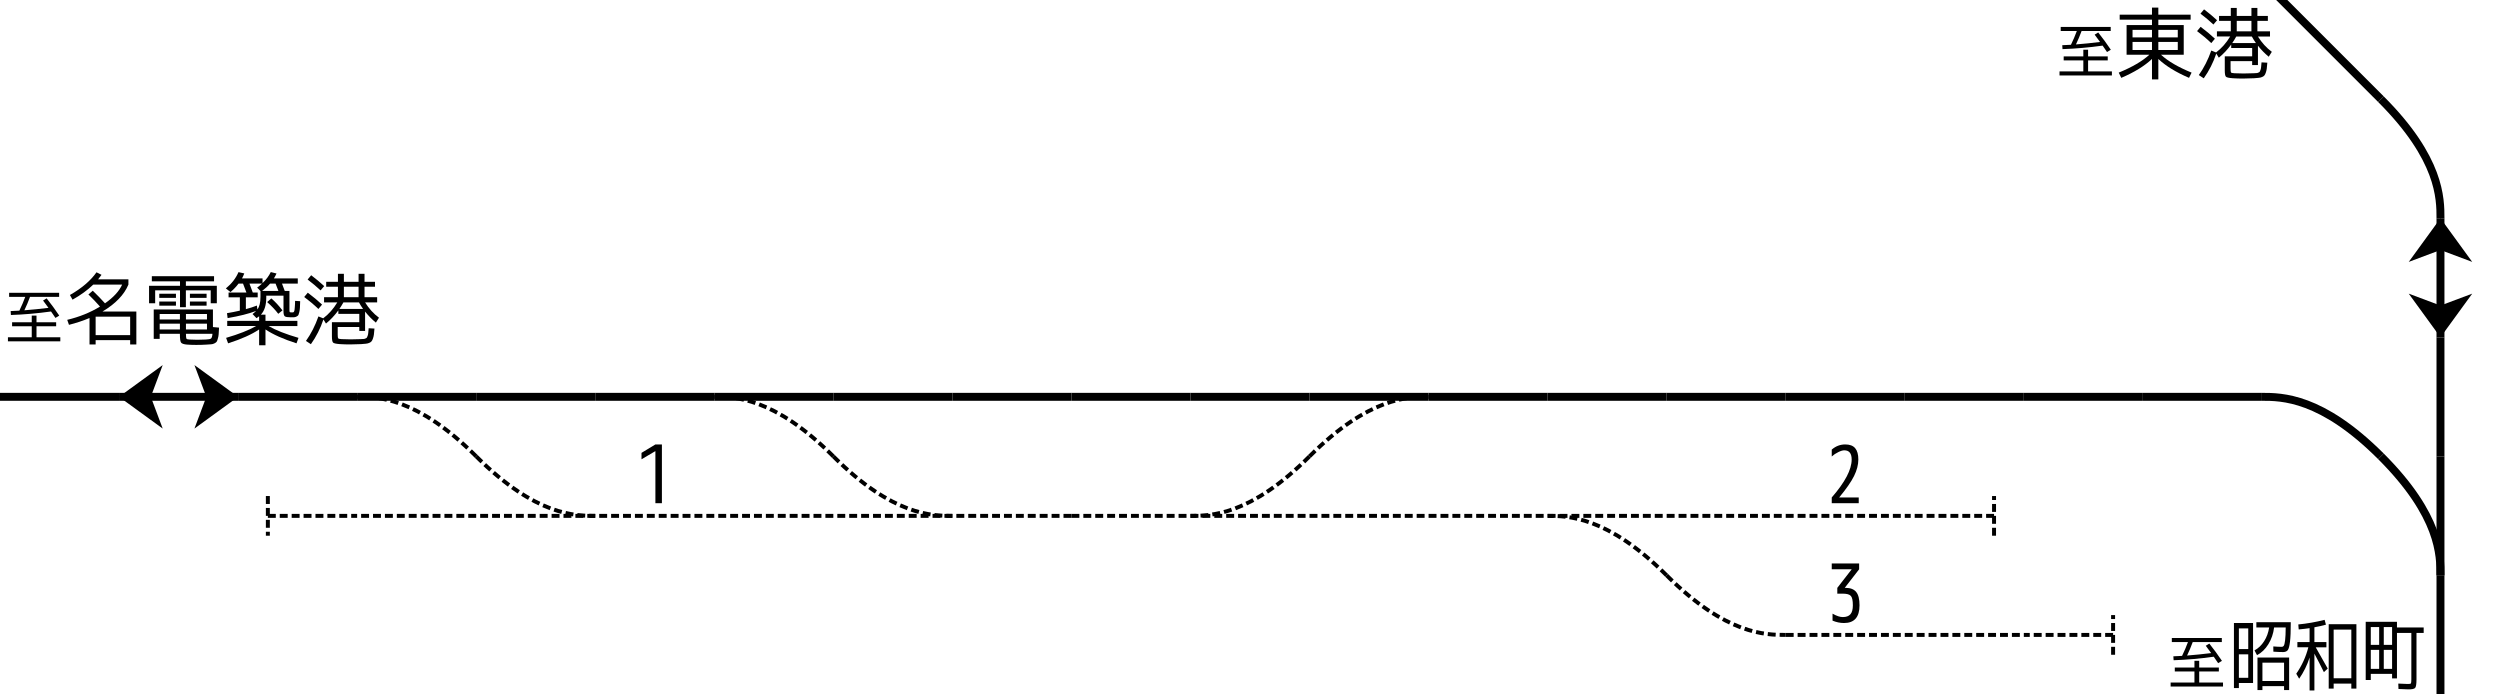 <?xml version="1.0" encoding="UTF-8" standalone="no"?>
<svg
   xmlns:dc="http://purl.org/dc/elements/1.1/"
   xmlns:cc="http://creativecommons.org/ns#"
   xmlns:rdf="http://www.w3.org/1999/02/22-rdf-syntax-ns#"
   xmlns:svg="http://www.w3.org/2000/svg"
   xmlns="http://www.w3.org/2000/svg"
   xmlns:xlink="http://www.w3.org/1999/xlink"
   xmlns:sodipodi="http://sodipodi.sourceforge.net/DTD/sodipodi-0.dtd"
   xmlns:inkscape="http://www.inkscape.org/namespaces/inkscape"
   width="630"
   height="175"
   version="1.1"
   id="svg2"
   inkscape:version="0.91 r13725"
   sodipodi:docname="Rail Tracks map Tōkō Station Yahagi Side-track 1965.svg">
  <rect width="100%" height="100%" fill="#808080" stroke="none"/>
  <sodipodi:namedview
     pagecolor="#ffffff"
     bordercolor="#666666"
     borderopacity="1"
     objecttolerance="10"
     gridtolerance="10"
     guidetolerance="10"
     inkscape:pageopacity="0"
     inkscape:pageshadow="2"
     inkscape:window-width="1920"
     inkscape:window-height="1001"
     id="namedview1837"
     showgrid="false"
     inkscape:zoom="1.4142136"
     inkscape:cx="332.81688"
     inkscape:cy="88.610991"
     inkscape:window-x="-9"
     inkscape:window-y="-9"
     inkscape:window-maximized="1"
     inkscape:current-layer="svg2"
     fit-margin-top="0"
     fit-margin-left="0"
     fit-margin-right="0"
     fit-margin-bottom="0" />
  <defs
     id="defs6">
    <style
       type="text/css"
       id="style8"><![CDATA[
   .str0 {stroke:none}
   .fil0 {fill:none}
   .filw {fill:white;stroke:none}
   .pont {stroke:black;stroke-width:2;stroke-linecap:butt;stroke-linejoin:miter;fill:none}
   .quai {stroke:none;fill:#b3b3b3}
   .bv {stroke:none;fill:#666666}
   .route {stroke:none;fill:black}
   .routec {stroke:white;stroke-width:2;stroke-dasharray:5;stroke-dashoffset:2.5;stroke-linecap:butt;stroke-linejoin:miter;fill:none}
   .pn {stroke:#363636;stroke-width:2;stroke-linecap:butt;stroke-linejoin:miter;fill:none}
   .fleche {stroke:black;stroke-width:2;stroke-linecap:butt;stroke-linejoin:miter;fill:none}
   .flechef {stroke:none;fill:black}
   .default {stroke:black;stroke-width:2;stroke-linecap:butt;stroke-linejoin:miter;fill:black}
  ]]></style>
    <linearGradient
       id="Grad"
       gradientUnit="objectBoundingBox"
       spreadMethod="pad">
      <stop
         stop-color="white"
         offset="0"
         id="stop11" />
      <stop
         stop-color="black"
         offset="1"
         id="stop13" />
    </linearGradient>
    <symbol
       id="S"
       viewBox="-15 -15 60 60">
      <line
         class="fil0"
         x1="0"
         y1="15"
         x2="30"
         y2="15"
         id="line16"
         style="fill:none" />
      <path
         class="str0"
         d="m 9.5,15 11,-8 -3,8 3,8 -11,-8 z"
         id="path18"
         inkscape:connector-curvature="0"
         style="stroke:none" />
    </symbol>
    <symbol
       id="A1"
       viewBox="-15 -15 60 60">
      <rect
         class="filw"
         x="0"
         y="7.5"
         width="30"
         height="15"
         id="rect21"
         style="fill:#ffffff;stroke:none" />
      <line
         class="fil0"
         x1="0"
         y1="15"
         x2="30"
         y2="15"
         id="line23"
         style="fill:none" />
      <path
         class="pont"
         d="m 0,7.5 30,0"
         id="path25"
         inkscape:connector-curvature="0"
         style="fill:none;stroke:#000000;stroke-width:2;stroke-linecap:butt;stroke-linejoin:miter" />
      <path
         class="pont"
         d="m 0,22.5 30,0"
         id="path27"
         inkscape:connector-curvature="0"
         style="fill:none;stroke:#000000;stroke-width:2;stroke-linecap:butt;stroke-linejoin:miter" />
    </symbol>
    <symbol
       id="P2"
       viewBox="-15 -15 60 60">
      <rect
         class="filw"
         x="0"
         y="7.5"
         width="30"
         height="15"
         id="rect30"
         style="fill:#ffffff;stroke:none" />
      <line
         class="fil0"
         x1="0"
         y1="15"
         x2="30"
         y2="15"
         id="line32"
         style="fill:none" />
      <path
         class="pont"
         d="m 7.5,0 0,7.5 22.5,0"
         id="path34"
         inkscape:connector-curvature="0"
         style="fill:none;stroke:#000000;stroke-width:2;stroke-linecap:butt;stroke-linejoin:miter" />
      <path
         class="pont"
         d="m 7.5,30 0,-7.5 22.5,0"
         id="path36"
         inkscape:connector-curvature="0"
         style="fill:none;stroke:#000000;stroke-width:2;stroke-linecap:butt;stroke-linejoin:miter" />
    </symbol>
    <symbol
       id="Q3"
       viewBox="-15 -15 60 60">
      <path
         class="pont"
         d="m 7.5,0 0,7.5 7.5,0"
         id="path39"
         inkscape:connector-curvature="0"
         style="fill:none;stroke:#000000;stroke-width:2;stroke-linecap:butt;stroke-linejoin:miter" />
    </symbol>
    <symbol
       id="A2"
       viewBox="-15 -15 60 60">
      <rect
         class="filw"
         x="0"
         y="7.5"
         width="30"
         height="22.5"
         id="rect42"
         style="fill:#ffffff;stroke:none" />
      <line
         class="fil0"
         x1="0"
         y1="15"
         x2="30"
         y2="15"
         id="line44"
         style="fill:none" />
      <path
         class="pont"
         d="m 0,7.5 30,0"
         id="path46"
         inkscape:connector-curvature="0"
         style="fill:none;stroke:#000000;stroke-width:2;stroke-linecap:butt;stroke-linejoin:miter" />
    </symbol>
    <symbol
       id="T4"
       viewBox="-15 -15 60 60">
      <line
         class="fil0"
         x1="0"
         y1="30"
         x2="25"
         y2="5"
         id="line49"
         style="fill:none" />
      <path
         class="pont"
         d="m 17,5 4,-4 8,8 -4,4"
         id="path51"
         inkscape:connector-curvature="0"
         style="fill:none;stroke:#000000;stroke-width:2;stroke-linecap:butt;stroke-linejoin:miter" />
    </symbol>
    <symbol
       id="undefined"
       viewBox="-15 -15 60 60">
      <rect
         style="fill:#000000;stroke:none"
         x="0"
         y="0"
         width="30"
         height="30"
         id="rect54" />
    </symbol>
    <symbol
       id="P3"
       viewBox="-15 -15 60 60">
      <rect
         class="filw"
         x="0"
         y="7.5"
         width="30"
         height="22.5"
         id="rect57"
         style="fill:#ffffff;stroke:none" />
      <line
         class="fil0"
         x1="0"
         y1="15"
         x2="30"
         y2="15"
         id="line59"
         style="fill:none" />
      <path
         class="pont"
         d="m 7.5,0 0,7.5 15,0 0,-7.5"
         id="path61"
         inkscape:connector-curvature="0"
         style="fill:none;stroke:#000000;stroke-width:2;stroke-linecap:butt;stroke-linejoin:miter" />
    </symbol>
    <symbol
       id="C2"
       viewBox="-15 -15 60 60">
      <path
         class="fil0"
         d="M 0,0 C 5,5 25,5 30,0"
         id="path64"
         inkscape:connector-curvature="0"
         style="fill:none" />
    </symbol>
    <symbol
       id="T1"
       viewBox="-15 -15 60 60">
      <line
         class="fil0"
         x1="7.5"
         y1="15"
         x2="30"
         y2="15"
         id="line67"
         style="fill:none" />
      <path
         class="pont"
         d="m 15,7.5 -7.5,0 0,15 7.5,0"
         id="path69"
         inkscape:connector-curvature="0"
         style="fill:none;stroke:#000000;stroke-width:2;stroke-linecap:butt;stroke-linejoin:miter" />
    </symbol>
    <symbol
       id="B"
       viewBox="-15 -15 60 60">
      <line
         class="fil0"
         x1="7.5"
         y1="15"
         x2="30"
         y2="15"
         id="line72"
         style="fill:none" />
      <line
         class="fil0"
         x1="7.5"
         y1="10"
         x2="7.5"
         y2="20"
         id="line74"
         style="fill:none" />
    </symbol>
    <symbol
       id="T3"
       viewBox="-15 -15 60 60">
      <line
         class="fil0"
         x1="7.5"
         y1="15"
         x2="30"
         y2="15"
         id="line77"
         style="fill:none" />
      <path
         class="pont"
         d="m 7.5,0 0,30"
         id="path79"
         inkscape:connector-curvature="0"
         style="fill:none;stroke:#000000;stroke-width:2;stroke-linecap:butt;stroke-linejoin:miter" />
    </symbol>
    <symbol
       id="TC"
       viewBox="-15 -15 60 60">
      <path
         class="fil0"
         d="M 5,5 C 15,15 25,15 30,15"
         id="path82"
         inkscape:connector-curvature="0"
         style="fill:none" />
      <path
         class="pont"
         d="M 5,13 1,9 9,1 13,5"
         id="path84"
         inkscape:connector-curvature="0"
         style="fill:none;stroke:#000000;stroke-width:2;stroke-linecap:butt;stroke-linejoin:miter" />
    </symbol>
    <symbol
       id="A3"
       viewBox="-15 -15 60 60">
      <path
         class="filw"
         d="M -5,25 5,35 35,5 25,-5 Z"
         id="path87"
         inkscape:connector-curvature="0"
         style="fill:#ffffff;stroke:none" />
      <line
         class="pont"
         x1="-5"
         y1="25"
         x2="25"
         y2="-5"
         id="line89"
         style="fill:none;stroke:#000000;stroke-width:2;stroke-linecap:butt;stroke-linejoin:miter" />
      <line
         class="pont"
         x1="5"
         y1="35"
         x2="35"
         y2="5"
         id="line91"
         style="fill:none;stroke:#000000;stroke-width:2;stroke-linecap:butt;stroke-linejoin:miter" />
      <line
         class="fil0"
         x1="0"
         y1="30"
         x2="30"
         y2="0"
         id="line93"
         style="fill:none" />
    </symbol>
    <symbol
       id="F3"
       viewBox="-15 -15 60 60">
      <line
         class="fleche"
         x1="2"
         y1="2"
         x2="30"
         y2="30"
         id="line96"
         style="fill:none;stroke:#000000;stroke-width:2;stroke-linecap:butt;stroke-linejoin:miter" />
      <path
         class="flechef"
         d="M -0.194,-0.027 6.56,16.095 8.24,7.995 16.246,5.911 -0.194,-0.027 Z"
         id="path98"
         inkscape:connector-curvature="0"
         style="fill:#000000;stroke:none" />
    </symbol>
    <symbol
       id="VS"
       viewBox="-15 -15 60 60">
      <line
         class="fil0"
         style="fill:none;stroke-width:1"
         x1="0"
         y1="2.5"
         x2="30"
         y2="2.5"
         id="line101" />
      <line
         class="fil0"
         style="fill:none;stroke-width:1"
         x1="0"
         y1="7.5"
         x2="30"
         y2="7.5"
         id="line103" />
      <line
         class="fil0"
         style="fill:none;stroke-width:1"
         x1="0"
         y1="12.5"
         x2="30"
         y2="12.5"
         id="line105" />
      <line
         class="fil0"
         style="fill:none;stroke-width:1"
         x1="0"
         y1="17.5"
         x2="30"
         y2="17.5"
         id="line107" />
      <line
         class="fil0"
         style="fill:none;stroke-width:1"
         x1="0"
         y1="22.5"
         x2="30"
         y2="22.5"
         id="line109" />
      <line
         class="fil0"
         style="fill:none;stroke-width:1"
         x1="0"
         y1="27.5"
         x2="30"
         y2="27.5"
         id="line111" />
    </symbol>
    <symbol
       id="F1"
       viewBox="-15 -15 60 60">
      <line
         class="fleche"
         x1="15"
         y1="1"
         x2="15"
         y2="29"
         id="line114"
         style="fill:none;stroke:#000000;stroke-width:2;stroke-linecap:butt;stroke-linejoin:miter" />
      <path
         class="fleche"
         d="M 5,11 15,1 25,11"
         id="path116"
         inkscape:connector-curvature="0"
         style="fill:none;stroke:#000000;stroke-width:2;stroke-linecap:butt;stroke-linejoin:miter" />
    </symbol>
    <symbol
       id="R2"
       viewBox="-15 -15 60 60">
      <rect
         style="fill:url(#Grad);stroke:none"
         x="0"
         y="0"
         width="30"
         height="30"
         id="rect119" />
      <line
         class="routec"
         x1="0"
         y1="15"
         x2="30"
         y2="15"
         id="line121"
         style="fill:none;stroke:#ffffff;stroke-width:2;stroke-linecap:butt;stroke-linejoin:miter;stroke-dasharray:5;stroke-dashoffset:2.5" />
    </symbol>
    <symbol
       id="P4"
       viewBox="-15 -15 60 60">
      <rect
         class="filw"
         x="0"
         y="7.5"
         width="30"
         height="22.5"
         id="rect124"
         style="fill:#ffffff;stroke:none" />
      <line
         class="fil0"
         x1="0"
         y1="15"
         x2="30"
         y2="15"
         id="line126"
         style="fill:none" />
      <path
         class="pont"
         d="m 7.5,0 0,7.5 22.5,0"
         id="path128"
         inkscape:connector-curvature="0"
         style="fill:none;stroke:#000000;stroke-width:2;stroke-linecap:butt;stroke-linejoin:miter" />
    </symbol>
    <symbol
       id="T2"
       viewBox="-15 -15 60 60">
      <line
         class="fil0"
         x1="7.5"
         y1="15"
         x2="30"
         y2="15"
         id="line131"
         style="fill:none" />
      <path
         class="pont"
         d="m 15,7.5 -7.5,0 0,22.5"
         id="path133"
         inkscape:connector-curvature="0"
         style="fill:none;stroke:#000000;stroke-width:2;stroke-linecap:butt;stroke-linejoin:miter" />
    </symbol>
    <symbol
       id="V"
       viewBox="-15 -15 60 60">
      <line
         class="fil0"
         x1="0"
         y1="15"
         x2="30"
         y2="15"
         id="line136"
         style="fill:none" />
    </symbol>
    <symbol
       id="Q"
       viewBox="-15 -15 60 60">
      <rect
         class="quai"
         x="0"
         y="0"
         width="30"
         height="30"
         id="rect139"
         style="fill:#b3b3b3;stroke:none" />
    </symbol>
    <symbol
       id="M"
       viewBox="-15 -15 60 60">
      <line
         class="fil0"
         x1="0"
         y1="30"
         x2="30"
         y2="0"
         id="line142"
         style="fill:none" />
    </symbol>
    <symbol
       id="S2"
       viewBox="-15 -15 60 60">
      <line
         class="fil0"
         x1="0"
         y1="15"
         x2="30"
         y2="15"
         id="line145"
         style="fill:none" />
      <path
         class="str0"
         d="M 0,15 11,7 8,15 11,23 0,15 Z"
         id="path147"
         inkscape:connector-curvature="0"
         style="stroke:none" />
      <path
         class="str0"
         d="m 30,15 -11,-8 3,8 -3,8 11,-8 z"
         id="path149"
         inkscape:connector-curvature="0"
         style="stroke:none" />
    </symbol>
    <symbol
       id="F2"
       viewBox="-15 -15 60 60">
      <g
         transform="matrix(0.707,-0.707,0.707,0.707,-6.213,15)"
         id="g152">
        <line
           class="fleche"
           x1="15"
           y1="1"
           x2="15"
           y2="29"
           id="line154"
           style="fill:none;stroke:#000000;stroke-width:2;stroke-linecap:butt;stroke-linejoin:miter" />
        <path
           class="fleche"
           d="M 5,11 15,1 25,11"
           id="path156"
           inkscape:connector-curvature="0"
           style="fill:none;stroke:#000000;stroke-width:2;stroke-linecap:butt;stroke-linejoin:miter" />
      </g>
    </symbol>
    <symbol
       id="C"
       viewBox="-15 -15 60 60">
      <path
         class="fil0"
         d="M 0,0 C 15,15 25,15 30,15"
         id="path159"
         inkscape:connector-curvature="0"
         style="fill:none" />
    </symbol>
    <symbol
       id="0"
       viewBox="-15 -15 60 60">
      <rect
         class="filw"
         x="0"
         y="0"
         width="30"
         height="30"
         id="rect162"
         style="fill:#ffffff;stroke:none" />
    </symbol>
    <symbol
       id="B2"
       viewBox="-15 -15 60 60">
      <line
         class="fil0"
         x1="25"
         y1="5"
         x2="0"
         y2="30"
         id="line165"
         style="fill:none" />
      <line
         class="fil0"
         x1="22"
         y1="2"
         x2="28"
         y2="8"
         id="line167"
         style="fill:none" />
    </symbol>
    <symbol
       id="PN"
       viewBox="-15 -15 60 60">
      <rect
         class="route"
         x="0"
         y="0"
         width="30"
         height="30"
         id="rect170"
         style="fill:#000000;stroke:none" />
      <line
         class="routec"
         x1="15"
         y1="0"
         x2="15"
         y2="30"
         id="line172"
         style="fill:none;stroke:#ffffff;stroke-width:2;stroke-linecap:butt;stroke-linejoin:miter;stroke-dasharray:5;stroke-dashoffset:2.5" />
      <line
         class="pn"
         x1="0"
         y1="15"
         x2="30"
         y2="15"
         id="line174"
         style="fill:none;stroke:#363636;stroke-width:2;stroke-linecap:butt;stroke-linejoin:miter" />
    </symbol>
    <symbol
       id="P"
       viewBox="-15 -15 60 60">
      <rect
         class="filw"
         x="0"
         y="7.5"
         width="30"
         height="15"
         id="rect177"
         style="fill:#ffffff;stroke:none" />
      <line
         class="fil0"
         x1="0"
         y1="15"
         x2="30"
         y2="15"
         id="line179"
         style="fill:none" />
      <path
         class="pont"
         d="m 7.5,0 0,7.5 15,0 0,-7.5"
         id="path181"
         inkscape:connector-curvature="0"
         style="fill:none;stroke:#000000;stroke-width:2;stroke-linecap:butt;stroke-linejoin:miter" />
      <path
         class="pont"
         d="m 7.5,30 0,-7.5 15,0 0,7.5"
         id="path183"
         inkscape:connector-curvature="0"
         style="fill:none;stroke:#000000;stroke-width:2;stroke-linecap:butt;stroke-linejoin:miter" />
    </symbol>
    <symbol
       id="BV"
       viewBox="-15 -15 60 60">
      <rect
         class="bv"
         x="0"
         y="0"
         width="30"
         height="30"
         id="rect186"
         style="fill:#666666;stroke:none" />
    </symbol>
    <symbol
       id="A4"
       viewBox="-15 -15 60 60">
      <path
         class="filw"
         d="M -5,25 7.5,37.5 37.5,7.5 25,-5 Z"
         id="path189"
         inkscape:connector-curvature="0"
         style="fill:#ffffff;stroke:none" />
      <line
         class="pont"
         x1="-5"
         y1="25"
         x2="25"
         y2="-5"
         id="line191"
         style="fill:none;stroke:#000000;stroke-width:2;stroke-linecap:butt;stroke-linejoin:miter" />
      <line
         class="fil0"
         x1="0"
         y1="30"
         x2="30"
         y2="0"
         id="line193"
         style="fill:none" />
    </symbol>
    <symbol
       id="Q2"
       viewBox="-15 -15 60 60">
      <rect
         class="quai"
         x="0"
         y="0"
         width="30"
         height="22.5"
         id="rect196"
         style="fill:#b3b3b3;stroke:none" />
      <line
         class="pont"
         x1="0"
         y1="22.5"
         x2="30"
         y2="22.5"
         id="line198"
         style="fill:none;stroke:#000000;stroke-width:2;stroke-linecap:butt;stroke-linejoin:miter" />
    </symbol>
    <symbol
       id="VS2"
       viewBox="-15 -15 60 60">
      <path
         class="fil0"
         style="fill:none;stroke-width:1"
         d="M 0,15 C 10,15 10,2.5 30,2.5"
         id="path201"
         inkscape:connector-curvature="0" />
      <path
         class="fil0"
         style="fill:none;stroke-width:1"
         d="M 0,15 C 10,15 10,7.5 30,7.5"
         id="path203"
         inkscape:connector-curvature="0" />
      <path
         class="fil0"
         style="fill:none;stroke-width:1"
         d="m 0,15 c 10,0 10,-2.5 30,-2.5"
         id="path205"
         inkscape:connector-curvature="0" />
      <path
         class="fil0"
         style="fill:none;stroke-width:1"
         d="m 0,15 c 10,0 10,2.5 30,2.5"
         id="path207"
         inkscape:connector-curvature="0" />
      <path
         class="fil0"
         style="fill:none;stroke-width:1"
         d="m 0,15 c 10,0 10,7.5 30,7.5"
         id="path209"
         inkscape:connector-curvature="0" />
      <path
         class="fil0"
         style="fill:none;stroke-width:1"
         d="m 0,15 c 10,0 10,12.5 30,12.5"
         id="path211"
         inkscape:connector-curvature="0" />
    </symbol>
    <symbol
       id="VS3"
       viewBox="-15 -15 60 60">
      <path
         class="fil0"
         style="fill:none;stroke-width:1"
         d="M 0,0 C 2.5,2.5 10,2.5 30,2.5"
         id="path214"
         inkscape:connector-curvature="0" />
      <path
         class="fil0"
         style="fill:none;stroke-width:1"
         d="M 0,0 C 2.5,2.5 10,7.5 30,7.5"
         id="path216"
         inkscape:connector-curvature="0" />
      <path
         class="fil0"
         style="fill:none;stroke-width:1"
         d="M 0,0 C 2.5,2.5 10,12.5 30,12.5"
         id="path218"
         inkscape:connector-curvature="0" />
      <path
         class="fil0"
         style="fill:none;stroke-width:1"
         d="M 0,0 C 2.5,2.5 10,17.5 30,17.5"
         id="path220"
         inkscape:connector-curvature="0" />
      <path
         class="fil0"
         style="fill:none;stroke-width:1"
         d="M 0,0 C 2.5,2.5 10,22.5 30,22.5"
         id="path222"
         inkscape:connector-curvature="0" />
      <path
         class="fil0"
         style="fill:none;stroke-width:1"
         d="M 0,0 C 2.5,2.5 10,27.5 30,27.5"
         id="path224"
         inkscape:connector-curvature="0" />
    </symbol>
    <symbol
       id="R"
       viewBox="-15 -15 60 60">
      <rect
         class="route"
         x="0"
         y="0"
         width="30"
         height="30"
         id="rect227"
         style="fill:#000000;stroke:none" />
      <line
         class="routec"
         x1="0"
         y1="15"
         x2="30"
         y2="15"
         id="line229"
         style="fill:none;stroke:#ffffff;stroke-width:2;stroke-linecap:butt;stroke-linejoin:miter;stroke-dasharray:5;stroke-dashoffset:2.5" />
    </symbol>
  </defs>
  <path
     style="fill:#ffffff;stroke:none;stroke-width:2;stroke-linecap:butt;stroke-linejoin:miter"
     d="m 0,0 630,0 0,175 -630,0 z"
     id="rect1669-6-9-4-8-8-1-2-7" />
  <use
     style="fill:#000000;stroke:#000000;stroke-width:1;stroke-linecap:butt;stroke-linejoin:miter;stroke-miterlimit:4;stroke-dasharray:2, 1;stroke-dashoffset:0"
     id="use1671-5-5-0"
     height="2"
     width="2"
     y="24"
     x="35"
     xlink:href="#V"
     transform="matrix(-30,0,0,30,1335,-620)" />
  <use
     style="fill:#000000;stroke:#000000;stroke-width:2;stroke-linecap:butt;stroke-linejoin:miter"
     id="use1671-5-7-8-9-9"
     height="2"
     width="2"
     y="24"
     x="35"
     xlink:href="#V"
     transform="matrix(30,0,0,30,-825,-650)" />
  <g
     style="font-style:normal;font-variant:normal;font-weight:normal;font-stretch:normal;font-size:15px;line-height:100%;font-family:'VL Gothic';-inkscape-font-specification:'VL Gothic, Normal';text-align:center;letter-spacing:0px;word-spacing:0px;writing-mode:lr-tb;text-anchor:middle;fill:#000000;fill-opacity:1;stroke:none;stroke-width:1px;stroke-linecap:butt;stroke-linejoin:miter;stroke-opacity:1"
     id="text6960-9-9">
    <path
       d="m 165.16,126.8 0,-13.08 -0.04,-0.02 -3.46,2.04 0,-1.62 3.5,-2.12 1.64,0 0,14.8 -1.64,0 z"
       style="font-size:20px"
       id="path4644" />
  </g>
  <use
     style="fill:#000000;stroke:#000000;stroke-width:2;stroke-linecap:butt;stroke-linejoin:miter"
     id="use1671-5-5-0-5-2-77"
     height="2"
     width="2"
     y="24"
     x="35"
     xlink:href="#V"
     transform="matrix(30,0,0,30,-645,-650)" />
  <use
     style="fill:#000000;stroke:#000000;stroke-width:2;stroke-linecap:butt;stroke-linejoin:miter"
     id="use1671-5-5-0-5-4"
     height="2"
     width="2"
     y="24"
     x="35"
     xlink:href="#V"
     transform="matrix(30,0,0,30,-615,-650)" />
  <use
     style="fill:#000000;stroke:#000000;stroke-width:2;stroke-linecap:butt;stroke-linejoin:miter"
     id="use1671-5-5-0-5-5"
     height="2"
     width="2"
     y="24"
     x="35"
     xlink:href="#V"
     transform="matrix(30,0,0,30,-555,-650)" />
  <use
     style="fill:#000000;stroke:#000000;stroke-width:2;stroke-linecap:butt;stroke-linejoin:miter"
     id="use1671-5-5-0-5-2-79"
     height="2"
     width="2"
     y="24"
     x="35"
     xlink:href="#V"
     transform="matrix(30,0,0,30,-525,-650)" />
  <use
     style="fill:#000000;stroke:#000000;stroke-width:1;stroke-linecap:butt;stroke-linejoin:miter;stroke-miterlimit:4;stroke-dasharray:2, 1;stroke-dashoffset:0"
     id="use1167-9-6-0"
     height="2"
     width="2"
     y="24"
     x="21"
     xlink:href="#C"
     transform="matrix(30,0,0,30,-525,-620)" />
  <use
     style="fill:#000000;stroke:#000000;stroke-width:1;stroke-linecap:butt;stroke-linejoin:miter;stroke-miterlimit:4;stroke-dasharray:2, 1;stroke-dashoffset:0"
     id="use1107-0-1-0"
     transform="matrix(-30,0,0,-30,765,490)"
     height="2"
     width="2"
     y="12"
     x="21"
     xlink:href="#C" />
  <use
     style="fill:#000000;stroke:#000000;stroke-width:1;stroke-linecap:butt;stroke-linejoin:miter;stroke-miterlimit:4;stroke-dasharray:2, 1;stroke-dashoffset:0"
     id="use1157-4-1"
     transform="matrix(-30,0,0,30,975,-560)"
     height="2"
     width="2"
     y="22"
     x="21"
     xlink:href="#C" />
  <use
     style="fill:#000000;stroke:#000000;stroke-width:1;stroke-linecap:butt;stroke-linejoin:miter;stroke-miterlimit:4;stroke-dasharray:2, 1;stroke-dashoffset:0"
     id="use1215-3-7-3"
     transform="matrix(30,0,0,-30,-315,1210)"
     height="2"
     width="2"
     y="36"
     x="21"
     xlink:href="#C" />
  <use
     style="fill:#000000;stroke:#000000;stroke-width:1;stroke-linecap:butt;stroke-linejoin:miter;stroke-miterlimit:4;stroke-dasharray:2, 1;stroke-dashoffset:0"
     id="use1183-9"
     height="2"
     width="2"
     y="28"
     x="21"
     xlink:href="#B"
     transform="matrix(30,0,0,30,-585,-740)" />
  <use
     style="fill:#000000;stroke:#000000;stroke-width:2;stroke-linecap:butt;stroke-linejoin:miter"
     id="use639-71"
     transform="matrix(0,30,30,0,-315,-200)"
     height="2"
     width="2"
     y="30"
     x="7"
     xlink:href="#C" />
  <use
     style="fill:#000000;stroke:#000000;stroke-width:2;stroke-linecap:butt;stroke-linejoin:miter"
     id="use373-6-67-4-3-0-3-6-4-2"
     transform="matrix(0,30,-30,0,1515,-20)"
     height="2"
     width="2"
     y="30"
     x="0"
     xlink:href="#M" />
  <use
     style="fill:#000000;stroke:#000000;stroke-width:2;stroke-linecap:butt;stroke-linejoin:miter"
     id="use791-8"
     transform="matrix(0,-30,30,0,525,520)"
     height="2"
     width="2"
     y="2"
     x="14"
     xlink:href="#S2" />
  <use
     style="fill:#000000;stroke:#000000;stroke-width:2;stroke-linecap:butt;stroke-linejoin:miter"
     id="use911-2-50"
     transform="matrix(0,30,-30,0,1605,-350)"
     height="2"
     width="2"
     y="32"
     x="14"
     xlink:href="#V" />
  <use
     style="fill:#000000;stroke:#000000;stroke-width:2;stroke-linecap:butt;stroke-linejoin:miter"
     id="use911-2-4"
     transform="matrix(0,30,-30,0,1605,-290)"
     height="2"
     width="2"
     y="32"
     x="14"
     xlink:href="#V" />
  <use
     style="fill:#000000;stroke:#000000;stroke-width:2;stroke-linecap:butt;stroke-linejoin:miter"
     id="use589-7-9"
     transform="matrix(0,30,-30,0,1185,-110)"
     height="2"
     width="2"
     y="18"
     x="7"
     xlink:href="#V" />
  <use
     style="fill:#000000;stroke:#000000;stroke-width:2;stroke-linecap:butt;stroke-linejoin:miter"
     id="use591-7-8"
     transform="matrix(0,30,30,0,45,-110)"
     height="2"
     width="2"
     y="18"
     x="7"
     xlink:href="#C" />
  <use
     style="fill:#000000;stroke:#000000;stroke-width:2;stroke-linecap:butt;stroke-linejoin:miter"
     id="use1671-5-7-50"
     height="2"
     width="2"
     y="24"
     x="35"
     xlink:href="#V"
     transform="matrix(30,0,0,30,-1065,-650)" />
  <use
     style="fill:#000000;stroke:#000000;stroke-width:2;stroke-linecap:butt;stroke-linejoin:miter"
     id="use1671-5-2-2"
     height="2"
     width="2"
     y="24"
     x="35"
     xlink:href="#V"
     transform="matrix(30,0,0,30,-975,-650)" />
  <use
     style="fill:#000000;stroke:#000000;stroke-width:2;stroke-linecap:butt;stroke-linejoin:miter"
     id="use1671-5-7-8-8"
     height="2"
     width="2"
     y="24"
     x="35"
     xlink:href="#V"
     transform="matrix(30,0,0,30,-1005,-650)" />
  <use
     style="fill:#000000;stroke:#000000;stroke-width:2;stroke-linecap:butt;stroke-linejoin:miter"
     id="use1671-5-0-1"
     height="2"
     width="2"
     y="24"
     x="35"
     xlink:href="#V"
     transform="matrix(30,0,0,30,-795,-650)" />
  <use
     style="fill:#000000;stroke:#000000;stroke-width:2;stroke-linecap:butt;stroke-linejoin:miter"
     id="use1671-5-7-5-04"
     height="2"
     width="2"
     y="24"
     x="35"
     xlink:href="#V"
     transform="matrix(30,0,0,30,-945,-650)" />
  <use
     style="fill:#000000;stroke:#000000;stroke-width:2;stroke-linecap:butt;stroke-linejoin:miter"
     id="use1671-5-2-8-5"
     height="2"
     width="2"
     y="24"
     x="35"
     xlink:href="#V"
     transform="matrix(30,0,0,30,-585,-650)" />
  <use
     style="fill:#000000;stroke:#000000;stroke-width:2;stroke-linecap:butt;stroke-linejoin:miter"
     id="use1671-5-7-8-6-99"
     height="2"
     width="2"
     y="24"
     x="35"
     xlink:href="#V"
     transform="matrix(30,0,0,30,-765,-650)" />
  <use
     style="fill:#000000;stroke:#000000;stroke-width:1;stroke-linecap:butt;stroke-linejoin:miter;stroke-miterlimit:4;stroke-dasharray:2, 1;stroke-dashoffset:0"
     id="use1671-5-5-6"
     height="2"
     width="2"
     y="24"
     x="35"
     xlink:href="#V"
     transform="matrix(-30,0,0,30,1215,-620)" />
  <use
     style="fill:#000000;stroke:#000000;stroke-width:1;stroke-linecap:butt;stroke-linejoin:miter;stroke-miterlimit:4;stroke-dasharray:2, 1;stroke-dashoffset:0"
     id="use1671-5-2-6-0"
     height="2"
     width="2"
     y="24"
     x="35"
     xlink:href="#V"
     transform="matrix(30,0,0,30,-795,-620)" />
  <use
     style="fill:#000000;stroke:#000000;stroke-width:1;stroke-linecap:butt;stroke-linejoin:miter;stroke-miterlimit:4;stroke-dasharray:2, 1;stroke-dashoffset:0"
     id="use1671-5-7-8-3-1"
     height="2"
     width="2"
     y="24"
     x="35"
     xlink:href="#V"
     transform="matrix(-30,0,0,30,1185,-620)" />
  <use
     style="fill:#000000;stroke:#000000;stroke-width:2;stroke-linecap:butt;stroke-linejoin:miter"
     id="use1671-5-0-0-9"
     height="2"
     width="2"
     y="24"
     x="35"
     xlink:href="#V"
     transform="matrix(30,0,0,30,-705,-650)" />
  <use
     style="fill:#000000;stroke:#000000;stroke-width:1;stroke-linecap:butt;stroke-linejoin:miter;stroke-miterlimit:4;stroke-dasharray:2, 1;stroke-dashoffset:0"
     id="use1671-5-7-5-1-3"
     height="2"
     width="2"
     y="24"
     x="35"
     xlink:href="#V"
     transform="matrix(30,0,0,30,-765,-620)" />
  <use
     style="fill:#000000;stroke:#000000;stroke-width:2;stroke-linecap:butt;stroke-linejoin:miter"
     id="use1671-5-7-8-6-2-4"
     height="2"
     width="2"
     y="24"
     x="35"
     xlink:href="#V"
     transform="matrix(30,0,0,30,-675,-650)" />
  <use
     style="fill:#000000;stroke:#000000;stroke-width:2;stroke-linecap:butt;stroke-linejoin:miter"
     id="use1551-5-7"
     height="2"
     width="2"
     y="54"
     x="28"
     xlink:href="#S2"
     transform="matrix(30,0,0,30,-825,-1550)" />
  <use
     style="fill:#000000;stroke:#000000;stroke-width:2;stroke-linecap:butt;stroke-linejoin:miter"
     id="use1165-8-28"
     height="2"
     width="2"
     y="24"
     x="21"
     xlink:href="#V"
     transform="matrix(30,0,0,30,-315,-650)" />
  <use
     style="fill:#000000;stroke:#000000;stroke-width:1;stroke-linecap:butt;stroke-linejoin:miter;stroke-miterlimit:4;stroke-dasharray:2, 1;stroke-dashoffset:0"
     id="use1165-6-2"
     height="2"
     width="2"
     y="24"
     x="21"
     xlink:href="#V"
     transform="matrix(30,0,0,30,-315,-620)" />
  <use
     style="fill:#000000;stroke:#000000;stroke-width:2;stroke-linecap:butt;stroke-linejoin:miter"
     id="use1107-0-6-7"
     transform="matrix(-30,0,0,-30,1245,490)"
     height="2"
     width="2"
     y="12"
     x="21"
     xlink:href="#C" />
  <use
     style="fill:#000000;stroke:#000000;stroke-width:1;stroke-linecap:butt;stroke-linejoin:miter;stroke-miterlimit:4;stroke-dasharray:2, 1;stroke-dashoffset:0"
     id="use1167-9-6-0-7"
     height="2"
     width="2"
     y="24"
     x="21"
     xlink:href="#C"
     transform="matrix(30,0,0,30,-435,-620)" />
  <use
     style="fill:#000000;stroke:#000000;stroke-width:1;stroke-linecap:butt;stroke-linejoin:miter;stroke-miterlimit:4;stroke-dasharray:2, 1;stroke-dashoffset:0"
     id="use1107-0-1-0-7"
     transform="matrix(-30,0,0,-30,855,490)"
     height="2"
     width="2"
     y="12"
     x="21"
     xlink:href="#C" />
  <use
     style="fill:#000000;stroke:#000000;stroke-width:2;stroke-linecap:butt;stroke-linejoin:miter"
     id="use1671-5-2-2-6"
     height="2"
     width="2"
     y="24"
     x="35"
     xlink:href="#V"
     transform="matrix(30,0,0,30,-885,-650)" />
  <use
     style="fill:#000000;stroke:#000000;stroke-width:2;stroke-linecap:butt;stroke-linejoin:miter"
     id="use1671-5-7-5-04-3"
     height="2"
     width="2"
     y="24"
     x="35"
     xlink:href="#V"
     transform="matrix(30,0,0,30,-855,-650)" />
  <use
     style="fill:#000000;stroke:#000000;stroke-width:1;stroke-linecap:butt;stroke-linejoin:miter;stroke-miterlimit:4;stroke-dasharray:2, 1;stroke-dashoffset:0"
     id="use1671-5-5-6-5"
     height="2"
     width="2"
     y="24"
     x="35"
     xlink:href="#V"
     transform="matrix(-30,0,0,30,1275,-620)" />
  <use
     style="fill:#000000;stroke:#000000;stroke-width:1;stroke-linecap:butt;stroke-linejoin:miter;stroke-miterlimit:4;stroke-dasharray:2, 1;stroke-dashoffset:0"
     id="use1671-5-7-8-3-1-6"
     height="2"
     width="2"
     y="24"
     x="35"
     xlink:href="#V"
     transform="matrix(-30,0,0,30,1245,-620)" />
  <use
     style="fill:#000000;stroke:#000000;stroke-width:2;stroke-linecap:butt;stroke-linejoin:miter"
     id="use1671-5-0-1-7"
     height="2"
     width="2"
     y="24"
     x="35"
     xlink:href="#V"
     transform="matrix(30,0,0,30,-915,-650)" />
  <use
     style="fill:#000000;stroke:#000000;stroke-width:1;stroke-linecap:butt;stroke-linejoin:miter;stroke-miterlimit:4;stroke-dasharray:2, 1;stroke-dashoffset:0"
     id="use1671-5-2-6-0-9"
     height="2"
     width="2"
     y="24"
     x="35"
     xlink:href="#V"
     transform="matrix(-30,0,0,30,1305,-620)" />
  <use
     style="fill:#000000;stroke:#000000;stroke-width:1;stroke-linecap:butt;stroke-linejoin:miter;stroke-miterlimit:4;stroke-dasharray:2, 1;stroke-dashoffset:0"
     id="use1671-5-41"
     height="2"
     width="2"
     y="24"
     x="35"
     xlink:href="#V"
     transform="matrix(30,0,0,30,-675,-620)" />
  <use
     style="fill:#000000;stroke:#000000;stroke-width:1;stroke-linecap:butt;stroke-linejoin:miter;stroke-miterlimit:4;stroke-dasharray:2, 1;stroke-dashoffset:0"
     id="use1671-5-2-6-2"
     height="2"
     width="2"
     y="24"
     x="35"
     xlink:href="#V"
     transform="matrix(30,0,0,30,-585,-590)" />
  <use
     style="fill:#000000;stroke:#000000;stroke-width:1;stroke-linecap:butt;stroke-linejoin:miter;stroke-miterlimit:4;stroke-dasharray:2, 1;stroke-dashoffset:0"
     id="use1167-9-1"
     height="2"
     width="2"
     y="24"
     x="21"
     xlink:href="#C"
     transform="matrix(30,0,0,30,-225,-590)" />
  <use
     style="fill:#000000;stroke:#000000;stroke-width:1;stroke-linecap:butt;stroke-linejoin:miter;stroke-miterlimit:4;stroke-dasharray:2, 1;stroke-dashoffset:0"
     id="use1175-6-9"
     transform="matrix(-30,0,0,-30,1185,970)"
     height="2"
     width="2"
     y="26"
     x="21"
     xlink:href="#B" />
  <use
     style="fill:#000000;stroke:#000000;stroke-width:1;stroke-linecap:butt;stroke-linejoin:miter;stroke-miterlimit:4;stroke-dasharray:2, 1;stroke-dashoffset:0"
     id="use1175-6-4-4"
     transform="matrix(-30,0,0,-30,1155,940)"
     height="2"
     width="2"
     y="26"
     x="21"
     xlink:href="#B" />
  <use
     style="fill:#000000;stroke:#000000;stroke-width:1;stroke-linecap:butt;stroke-linejoin:miter;stroke-miterlimit:4;stroke-dasharray:2, 1;stroke-dashoffset:0"
     id="use1107-0-5"
     transform="matrix(-30,0,0,-30,1065,520)"
     height="2"
     width="2"
     y="12"
     x="21"
     xlink:href="#C" />
  <use
     style="fill:#000000;stroke:#000000;stroke-width:1;stroke-linecap:butt;stroke-linejoin:miter;stroke-miterlimit:4;stroke-dasharray:2, 1;stroke-dashoffset:0"
     id="use1671-5-7-8-9-7"
     height="2"
     width="2"
     y="24"
     x="35"
     xlink:href="#V"
     transform="matrix(30,0,0,30,-645,-620)" />
  <use
     style="fill:#000000;stroke:#000000;stroke-width:1;stroke-linecap:butt;stroke-linejoin:miter;stroke-miterlimit:4;stroke-dasharray:2, 1;stroke-dashoffset:0"
     id="use1671-5-0-9-60"
     height="2"
     width="2"
     y="24"
     x="35"
     xlink:href="#V"
     transform="matrix(30,0,0,30,-705,-620)" />
  <g
     style="font-style:normal;font-variant:normal;font-weight:normal;font-stretch:normal;font-size:15px;line-height:100%;font-family:'VL Gothic';-inkscape-font-specification:'VL Gothic, Normal';text-align:center;letter-spacing:0px;word-spacing:0px;writing-mode:lr-tb;text-anchor:middle;fill:#000000;fill-opacity:1;stroke:none;stroke-width:1px;stroke-linecap:butt;stroke-linejoin:miter;stroke-opacity:1"
     id="text6960-9-9-57">
    <path
       d="m 463.5,125.32 0,0.04 4.9,0 0,1.44 -6.8,0 0,-1.44 q 5.02,-5.76 5.02,-9.56 0,-2.32 -1.86,-2.32 -0.6,0 -1.52,0.46 -0.92,0.44 -1.64,1.1 l 0,-1.74 q 1.5,-1.3 3.4,-1.3 1.7,0 2.5,0.94 0.8,0.94 0.8,2.86 0,1.98 -1.08,4.16 -1.08,2.18 -3.72,5.36 z"
       style="font-size:20px"
       id="path4641" />
  </g>
  <use
     style="fill:#000000;stroke:#000000;stroke-width:1;stroke-linecap:butt;stroke-linejoin:miter;stroke-miterlimit:4;stroke-dasharray:2, 1;stroke-dashoffset:0"
     id="use1671-5-2-6-0-9-3"
     height="2"
     width="2"
     y="24"
     x="35"
     xlink:href="#V"
     transform="matrix(30,0,0,30,-615,-620)" />
  <g
     style="font-style:normal;font-variant:normal;font-weight:normal;font-stretch:normal;font-size:15px;line-height:100%;font-family:'VL Gothic';-inkscape-font-specification:'VL Gothic, Normal';text-align:center;letter-spacing:0px;word-spacing:0px;writing-mode:lr-tb;text-anchor:middle;fill:#000000;fill-opacity:1;stroke:none;stroke-width:1px;stroke-linecap:butt;stroke-linejoin:miter;stroke-opacity:1"
     id="text6960-9-9-9">
    <path
       d="m 466.6,143.5 0,-0.04 -5,0 0,-1.46 6.9,0 0,1.46 -3.6,4.64 0,0.04 0.2,0 q 1.82,0 2.66,1.04 0.84,1.02 0.84,3.36 0,4.46 -3.9,4.46 -1.46,0 -2.9,-0.6 l 0,-1.76 q 1.54,0.88 2.6,0.86 1.28,0 1.9,-0.7 0.62,-0.7 0.62,-2.26 0,-1.8 -0.5,-2.36 -0.5,-0.58 -2.02,-0.58 l -1.4,0 0,-1.46 3.6,-4.64 z"
       style="font-size:20px"
       id="path4638" />
  </g>
  <use
     style="fill:#000000;stroke:#000000;stroke-width:1;stroke-linecap:butt;stroke-linejoin:miter;stroke-miterlimit:4;stroke-dasharray:2, 1;stroke-dashoffset:0"
     id="use1671-5-2-6-0-9-5"
     height="2"
     width="2"
     y="24"
     x="35"
     xlink:href="#V"
     transform="matrix(30,0,0,30,-615,-590)" />
  <g
     style="font-style:normal;font-variant:normal;font-weight:normal;font-stretch:normal;font-size:8.75px;line-height:100%;font-family:'VL Gothic';-inkscape-font-specification:'VL Gothic, Normal';text-align:start;letter-spacing:0px;word-spacing:0px;writing-mode:lr-tb;text-anchor:start;fill:#000000;fill-opacity:1;stroke:none;stroke-width:1px;stroke-linecap:butt;stroke-linejoin:miter;stroke-opacity:1"
     id="text4550">
    <path
       d="m 526.2,15.215 0,2.775 6,0 0,1.02 -13.2,0 0,-1.02 6,0 0,-2.775 -4.95,0 0,-1.005 4.95,0 0,-1.68 1.2,0 0,1.68 4.95,0 0,1.005 -4.95,0 z m 1.65,-6.48 0.9,-0.555 q 1.725,2.175 3.18,4.35 l -0.96,0.585 q -0.195,-0.3 -0.6,-0.885 -0.405,-0.585 -0.51,-0.735 -5.175,0.72 -10.11,0.885 l -0.06,-0.99 q 1.515,-0.06 2.19,-0.105 0.855,-1.755 1.485,-3.48 l -4.065,0 0,-1.02 12.6,0 0,1.02 -7.335,0 q -0.645,1.77 -1.425,3.39 2.925,-0.225 6.075,-0.615 -1.095,-1.5 -1.365,-1.845 z"
       style="font-size:15px"
       id="path4631" />
    <path
       d="m 548.8,9.42 0,-1.9 -4.9,0 0,1.9 4.9,0 z m -6.5,5.44 q -2.8,2.64 -7.74,4.76 l -0.64,-1.32 q 5.08,-2.08 7.7,-4.5 l -4.22,0 -1.5,0 0,-7.48 6.4,0 0,-1.36 -8.14,0 0,-1.26 8.14,0 0,-1.78 1.6,0 0,1.78 8.14,0 0,1.26 -8.14,0 0,1.36 6.4,0 0,7.48 -5.72,0 q 2.62,2.42 7.7,4.5 l -0.64,1.32 q -4.94,-2.12 -7.74,-4.76 l 0,5.14 -1.6,0 0,-5.14 z m 1.6,-2.26 4.9,0 0,-2.04 -4.9,0 0,2.04 z m -1.6,0 0,-2.04 -4.9,0 0,2.04 4.9,0 z m -4.9,-3.18 4.9,0 0,-1.9 -4.9,0 0,1.9 z"
       style="font-size:20px"
       id="path4633" />
    <path
       d="m 558.66,7.9 3.5,0 0,-2.64 -2.96,0 0,-1.24 2.96,0 0,-2.02 1.5,0 0,2.02 3.7,0 0,-2.02 1.5,0 0,2.02 2.64,0 0,1.24 -2.64,0 0,2.64 3.18,0 0,1.3 -3.04,0 q 1.44,2.34 3.5,3.86 l -0.78,1.24 q -1.46,-1.2 -2.72,-2.78 l 0,4.88 -1.46,0 0,-1 -5.44,0 0,1.92 q 0,0.78 0.12,0.94 0.12,0.16 0.86,0.2 1.26,0.06 2.28,0.06 1.06,0 2.5,-0.06 0.52,-0.02 0.76,-0.04 0.24,0 0.48,-0.12 0.28,-0.12 0.36,-0.24 0.08,-0.12 0.2,-0.48 0.12,-0.36 0.14,-0.74 0.04,-0.38 0.1,-1.12 l 1.46,0.08 q -0.06,0.94 -0.14,1.5 -0.08,0.56 -0.24,1 -0.16,0.48 -0.36,0.72 -0.2,0.24 -0.6,0.4 -0.4,0.16 -0.84,0.2 -0.44,0.04 -1.18,0.1 -1.96,0.08 -2.8,0.08 -1.34,0 -2.54,-0.08 -1.42,-0.1 -1.72,-0.38 -0.3,-0.28 -0.3,-1.58 l 0,-3.56 6.9,0 0,-2.1 -5.28,0 0,-0.88 q -1.44,1.96 -3.12,3.32 l -0.64,-1.04 q -1.16,3.44 -3.16,6.24 l -1.24,-0.82 q 1.94,-2.74 3.14,-6.18 l 1.2,0.48 q 2.1,-1.58 3.56,-4.02 l -3.34,0 0,-1.3 z m -1.42,2.96 q -1.62,-1.56 -3.58,-3.02 l 0.9,-1.08 q 2.02,1.5 3.6,3 l -0.92,1.1 z m -2.72,-7.42 0.9,-1.08 q 1.82,1.38 3.28,2.74 l -0.92,1.08 q -1.4,-1.32 -3.26,-2.74 z m 9.02,5.76 q -0.48,0.88 -1.02,1.66 l 5.98,0 q -0.64,-0.9 -1.04,-1.66 l -3.92,0 z m 0.12,-3.94 0,2.64 3.7,0 0,-2.64 -3.7,0 z"
       style="font-size:20px"
       id="path4635" />
  </g>
  <g
     id="g4668">
    <path
       inkscape:connector-curvature="0"
       d="m 554.2,169.215 0,2.775 6,0 0,1.02 -13.2,0 0,-1.02 6,0 0,-2.775 -4.95,0 0,-1.005 4.95,0 0,-1.68 1.2,0 0,1.68 4.95,0 0,1.005 -4.95,0 z m 1.65,-6.48 0.9,-0.555 q 1.725,2.175 3.18,4.35 l -0.96,0.585 q -0.195,-0.3 -0.6,-0.885 -0.405,-0.585 -0.51,-0.735 -5.175,0.72 -10.11,0.885 l -0.06,-0.99 q 1.515,-0.06 2.19,-0.105 0.855,-1.755 1.485,-3.48 l -4.065,0 0,-1.02 12.6,0 0,1.02 -7.335,0 q -0.645,1.77 -1.425,3.39 2.925,-0.225 6.075,-0.615 -1.095,-1.5 -1.365,-1.845 z"
       style="font-style:normal;font-variant:normal;font-weight:normal;font-stretch:normal;font-size:15px;line-height:100%;font-family:'VL Gothic';-inkscape-font-specification:'VL Gothic, Normal';text-align:start;letter-spacing:0px;word-spacing:0px;writing-mode:lr-tb;text-anchor:start;fill:#000000;fill-opacity:1;stroke:none;stroke-width:1px;stroke-linecap:butt;stroke-linejoin:miter;stroke-opacity:1"
       id="path4622" />
    <g
       transform="matrix(0.831,0,0,1,95.348,0)"
       id="g4663">
      <path
         id="path4624"
         style="font-style:normal;font-variant:normal;font-weight:normal;font-stretch:normal;font-size:20px;line-height:100%;font-family:'VL Gothic';-inkscape-font-specification:'VL Gothic, Normal';text-align:start;letter-spacing:0px;word-spacing:0px;writing-mode:lr-tb;text-anchor:start;fill:#000000;fill-opacity:1;stroke:none;stroke-width:1px;stroke-linecap:butt;stroke-linejoin:miter;stroke-opacity:1"
         d="m 577.9,171.62 0,-4.62 -6.56,0 0,4.62 6.56,0 z m -0.74,-8.62 q 0.42,0 0.66,-0.28 0.24,-0.3 0.4,-1.38 0.16,-1.08 0.18,-3.22 l -3.52,0 q -0.34,2.34 -1.74,4.22 -1.4,1.88 -3.44,2.76 l -0.76,-1.2 q 1.74,-0.78 2.92,-2.32 1.18,-1.54 1.52,-3.46 l -3.88,0 0,-1.32 10.44,0 q 0,3.34 -0.24,4.94 -0.24,1.6 -0.66,2.08 -0.44,0.48 -1.38,0.5 -1.34,0 -3,-0.1 l -0.02,-1.32 q 1.46,0.1 2.52,0.1 z m -5.82,9.9 0,1 -1.5,0 0,-8.2 9.6,0 0,8.2 -1.54,0 0,-1 -6.56,0 z m -7.14,-0.78 0,1.28 -1.5,0 0,-16.4 5.8,0 0,15.12 -4.3,0 z m 0,-1.32 2.84,0 0,-5.9 -2.84,0 0,5.9 z m 0,-7.24 2.84,0 0,-5.2 -2.84,0 0,5.2 z"
         inkscape:connector-curvature="0" />
      <path
         id="path4626"
         style="font-style:normal;font-variant:normal;font-weight:normal;font-stretch:normal;font-size:20px;line-height:100%;font-family:'VL Gothic';-inkscape-font-specification:'VL Gothic, Normal';text-align:start;letter-spacing:0px;word-spacing:0px;writing-mode:lr-tb;text-anchor:start;fill:#000000;fill-opacity:1;stroke:none;stroke-width:1px;stroke-linecap:butt;stroke-linejoin:miter;stroke-opacity:1"
         d="m 590.74,161.8 0,1.32 -3.24,0 q 2.72,3.98 3.64,5.36 l -1.16,0.9 q -1.3,-2.2 -2.88,-4.66 l 0,9.28 -1.46,0 0,-8.3 q -1.12,2.9 -3.16,5.34 l -0.88,-1.26 q 2.58,-3.1 3.66,-6.66 l -3.32,0 0,-1.32 3.7,0 0,-3.5 q -1.44,0.18 -3.3,0.32 l -0.12,-1.26 q 3.88,-0.3 7.98,-1.16 l 0.4,1.22 q -1.64,0.38 -3.5,0.66 l 0,3.72 3.64,0 z m 7.56,9.12 0,-12.26 -5.36,0 0,12.26 5.36,0 z m -5.36,1.34 0,1.26 -1.5,0 0,-16.22 8.4,0 0,16.22 -1.54,0 0,-1.26 -5.36,0 z"
         inkscape:connector-curvature="0" />
      <path
         id="path4628"
         style="font-style:normal;font-variant:normal;font-weight:normal;font-stretch:normal;font-size:20px;line-height:100%;font-family:'VL Gothic';-inkscape-font-specification:'VL Gothic, Normal';text-align:start;letter-spacing:0px;word-spacing:0px;writing-mode:lr-tb;text-anchor:start;fill:#000000;fill-opacity:1;stroke:none;stroke-width:1px;stroke-linecap:butt;stroke-linejoin:miter;stroke-opacity:1"
         d="m 602.66,156.7 9.48,0 0,1.42 8.1,0 0,1.38 -2.18,0 0,11.7 q 0,1.74 -0.4,2.14 -0.4,0.4 -2.1,0.38 -0.26,0 -2.96,-0.1 l -0.06,-1.36 q 2.46,0.1 2.8,0.1 0.88,0.02 1.02,-0.14 0.14,-0.16 0.14,-1.02 l 0,-11.7 -4.36,0 0,11.46 -1.48,0 0,-1.14 -6.46,0 0,1.54 -1.54,0 0,-14.66 z m 5.48,1.32 0,4.48 2.52,0 0,-4.48 -2.52,0 z m -1.4,0 -2.54,0 0,4.48 2.54,0 0,-4.48 z m -2.54,5.74 0,4.8 2.54,0 0,-4.8 -2.54,0 z m 3.94,4.8 2.52,0 0,-4.8 -2.52,0 0,4.8 z"
         inkscape:connector-curvature="0" />
    </g>
  </g>
  <g
     style="font-style:normal;font-variant:normal;font-weight:normal;font-stretch:normal;font-size:8.75px;line-height:100%;font-family:'VL Gothic';-inkscape-font-specification:'VL Gothic, Normal';text-align:start;letter-spacing:0px;word-spacing:0px;writing-mode:lr-tb;text-anchor:start;fill:#000000;fill-opacity:1;stroke:none;stroke-width:1px;stroke-linecap:butt;stroke-linejoin:miter;stroke-opacity:1"
     id="text4550-4-0">
    <path
       d="m 9.2,82.215 0,2.775 6,0 0,1.02 -13.2,0 0,-1.02 6,0 0,-2.775 -4.95,0 0,-1.005 4.95,0 0,-1.68 1.2,0 0,1.68 4.95,0 0,1.005 -4.95,0 z m 1.65,-6.48 0.9,-0.555 q 1.725,2.175 3.18,4.35 l -0.96,0.585 q -0.195,-0.3 -0.6,-0.885 -0.405,-0.585 -0.51,-0.735 -5.175,0.72 -10.11,0.885 l -0.06,-0.99 q 1.515,-0.06 2.19,-0.105 0.855,-1.755 1.485,-3.48 l -4.065,0 0,-1.02 12.6,0 0,1.02 -7.335,0 q -0.645,1.77 -1.425,3.39 2.925,-0.225 6.075,-0.615 -1.095,-1.5 -1.365,-1.845 z"
       style="font-size:15px"
       id="path4611" />
    <path
       d="m 34.36,78.5 0,8.3 -1.56,0 0,-1.08 -8.7,0 0,1.08 -1.54,0 0,-6.66 q -2.48,1.04 -5.18,1.72 l -0.44,-1.26 q 4.6,-1.1 8.26,-3.34 -1.32,-1.5 -2.92,-3.06 l 1.1,-0.94 q 1.74,1.68 3.08,3.18 3.24,-2.28 4.32,-4.72 l -7.28,0 q -2.12,2.06 -5.22,3.8 l -0.66,-1.18 q 4.46,-2.54 6.7,-5.72 l 1.26,0.64 q -0.26,0.38 -0.86,1.14 l 7.64,0 0,1.32 q -1.6,3.84 -6.52,6.78 l 8.52,0 z m -10.26,1.3 0,4.66 8.7,0 0,-4.66 -8.7,0 z"
       style="font-size:20px"
       id="path4613" />
    <path
       d="m 47.86,77.02 0,-1.04 4.2,0 0,1.04 -4.2,0 z m 0,-1.96 0,-1.04 4.2,0 0,1.04 -4.2,0 z m -7.72,1.96 0,-1.04 4.2,0 0,1.04 -4.2,0 z m 0,-1.96 0,-1.04 4.2,0 0,1.04 -4.2,0 z m 6.7,-3.04 7.8,0 0,4.4 -1.54,0 0,-3.26 -6.26,0 0,4.26 -1.48,0 0,-4.26 -6.26,0 0,3.26 -1.54,0 0,-4.4 7.8,0 0,-1.12 -7.1,0 0,-1.3 15.68,0 0,1.3 -7.1,0 0,1.12 z m 0.02,8.48 5.3,0 0,-1.38 -5.3,0 0,1.38 z m -1.52,0 0,-1.38 -5.1,0 0,1.38 5.1,0 z m 1.52,1.06 0,1.46 5.3,0 0,-1.46 -5.3,0 z m -1.52,0 -5.1,0 0,1.46 5.1,0 0,-1.46 z m 1.52,2.56 q 0,1.02 0.12,1.22 0.12,0.2 0.8,0.22 1.08,0.06 1.92,0.06 0.98,0 2.18,-0.06 1.02,-0.04 1.3,-0.26 0.28,-0.22 0.36,-1.18 l -6.68,0 z m -1.52,0 -5.1,0 0,1.28 -1.5,0 0,-7.42 14.92,0 0,4.44 1.54,0.14 q -0.06,1.14 -0.1,1.7 -0.04,0.56 -0.22,1.12 -0.14,0.56 -0.3,0.76 -0.16,0.2 -0.56,0.4 -0.4,0.2 -0.8,0.22 -0.4,0.04 -1.18,0.08 -1.18,0.08 -2.58,0.08 -1.2,0 -2.3,-0.08 -1.22,-0.1 -1.52,-0.5 -0.3,-0.4 -0.3,-2 l 0,-0.22 z"
       style="font-size:20px"
       id="path4615" />
    <path
       d="m 75.22,85.14 -0.5,1.38 q -5,-1.6 -7.82,-3.5 l 0,3.98 -1.6,0 0,-3.98 q -2.82,1.9 -7.82,3.5 l -0.5,-1.38 q 4.8,-1.4 7.56,-2.98 l -7.28,0 0,-1.3 8.04,0 0,-1.16 q -0.44,0.36 -0.66,0.48 l -1,-1.04 q 0.64,-0.5 0.9,-0.78 -2.82,1.06 -7.18,1.8 l -0.16,-1.24 q 1.6,-0.26 3.24,-0.64 l 0,-3.36 -2.84,0 0,-1.2 4.5,0 q -0.78,-2.08 -0.86,-2.26 l -1.12,0 q -0.9,1.2 -2.04,2.14 l -1.16,-0.92 q 2.18,-1.78 3.18,-4.1 l 1.46,0.32 q -0.28,0.74 -0.58,1.26 l 5.18,0 0,1.18 q 1.38,-1.32 2.08,-2.78 l 1.44,0.36 q -0.28,0.64 -0.66,1.24 l 6.02,0 0,1.3 -3.98,0 q 0.48,1.24 0.7,1.86 l 1.18,0 0,4.78 q 0,0.46 0.08,0.54 0.08,0.08 0.48,0.08 0,0 0.2,0 0.08,0 0.16,-0.02 0.08,0 0.12,-0.04 0.04,-0.04 0.1,-0.12 0.06,-0.08 0.08,-0.18 0.02,-0.1 0.06,-0.26 0.04,-0.16 0.04,-0.36 0,-0.2 0.04,-0.5 0.04,-0.3 0.04,-0.62 0,-0.32 0.02,-0.8 l 1.28,0.08 q -0.02,1.04 -0.06,1.64 -0.04,0.6 -0.16,1.12 -0.12,0.52 -0.22,0.72 -0.12,0.2 -0.42,0.36 -0.3,0.16 -0.6,0.2 -0.3,0.04 -0.88,0.02 -1.2,0 -1.52,-0.24 -0.32,-0.24 -0.34,-1.14 l 0,-4.08 -4.34,0 0,0.46 q 0,2.9 -1.36,4.34 l 1.16,0 0,1.56 8.04,0 0,1.3 -7.28,0 q 2.76,1.58 7.56,2.98 z m -7.9,-9.02 1.06,-0.92 q 1.44,1.24 2.8,3.02 l -1.06,0.86 q -1.08,-1.44 -2.8,-2.96 z m -2.38,-2.4 0,1.2 -2.98,0 0,2.98 q 1.52,-0.4 2.78,-0.9 l 0.12,0.98 q 0.78,-1.04 0.78,-3.14 l 0,-1.5 -0.84,-0.86 q 0.7,-0.52 1.24,-1.02 l -3.18,0 q 0.42,1.06 0.84,2.26 l 1.24,0 z m 5.22,-0.4 q -0.36,-0.96 -0.72,-1.86 l -1.38,0 q -0.8,0.94 -2.02,1.86 l 4.12,0 z"
       style="font-size:20px"
       id="path4617" />
    <path
       d="m 81.66,74.9 3.5,0 0,-2.64 -2.96,0 0,-1.24 2.96,0 0,-2.02 1.5,0 0,2.02 3.7,0 0,-2.02 1.5,0 0,2.02 2.64,0 0,1.24 -2.64,0 0,2.64 3.18,0 0,1.3 -3.04,0 q 1.44,2.34 3.5,3.86 l -0.78,1.24 q -1.46,-1.2 -2.72,-2.78 l 0,4.88 -1.46,0 0,-1 -5.44,0 0,1.92 q 0,0.78 0.12,0.94 0.12,0.16 0.86,0.2 1.26,0.06 2.28,0.06 1.06,0 2.5,-0.06 0.52,-0.02 0.76,-0.04 0.24,0 0.48,-0.12 0.28,-0.12 0.36,-0.24 0.08,-0.12 0.2,-0.48 0.12,-0.36 0.14,-0.74 0.04,-0.38 0.1,-1.12 l 1.46,0.08 q -0.06,0.94 -0.14,1.5 -0.08,0.56 -0.24,1 -0.16,0.48 -0.36,0.72 -0.2,0.24 -0.6,0.4 -0.4,0.16 -0.84,0.2 -0.44,0.04 -1.18,0.1 -1.96,0.08 -2.8,0.08 -1.34,0 -2.54,-0.08 -1.42,-0.1 -1.72,-0.38 -0.3,-0.28 -0.3,-1.58 l 0,-3.56 6.9,0 0,-2.1 -5.28,0 0,-0.88 q -1.44,1.96 -3.12,3.32 l -0.64,-1.04 q -1.16,3.44 -3.16,6.24 l -1.24,-0.82 q 1.94,-2.74 3.14,-6.18 l 1.2,0.48 q 2.1,-1.58 3.56,-4.02 l -3.34,0 0,-1.3 z m -1.42,2.96 q -1.62,-1.56 -3.58,-3.02 l 0.9,-1.08 q 2.02,1.5 3.6,3 l -0.92,1.1 z m -2.72,-7.42 0.9,-1.08 q 1.82,1.38 3.28,2.74 l -0.92,1.08 q -1.4,-1.32 -3.26,-2.74 z m 9.02,5.76 q -0.48,0.88 -1.02,1.66 l 5.98,0 q -0.64,-0.9 -1.04,-1.66 l -3.92,0 z m 0.12,-3.94 0,2.64 3.7,0 0,-2.64 -3.7,0 z"
       style="font-size:20px"
       id="path4619" />
  </g>
</svg>
